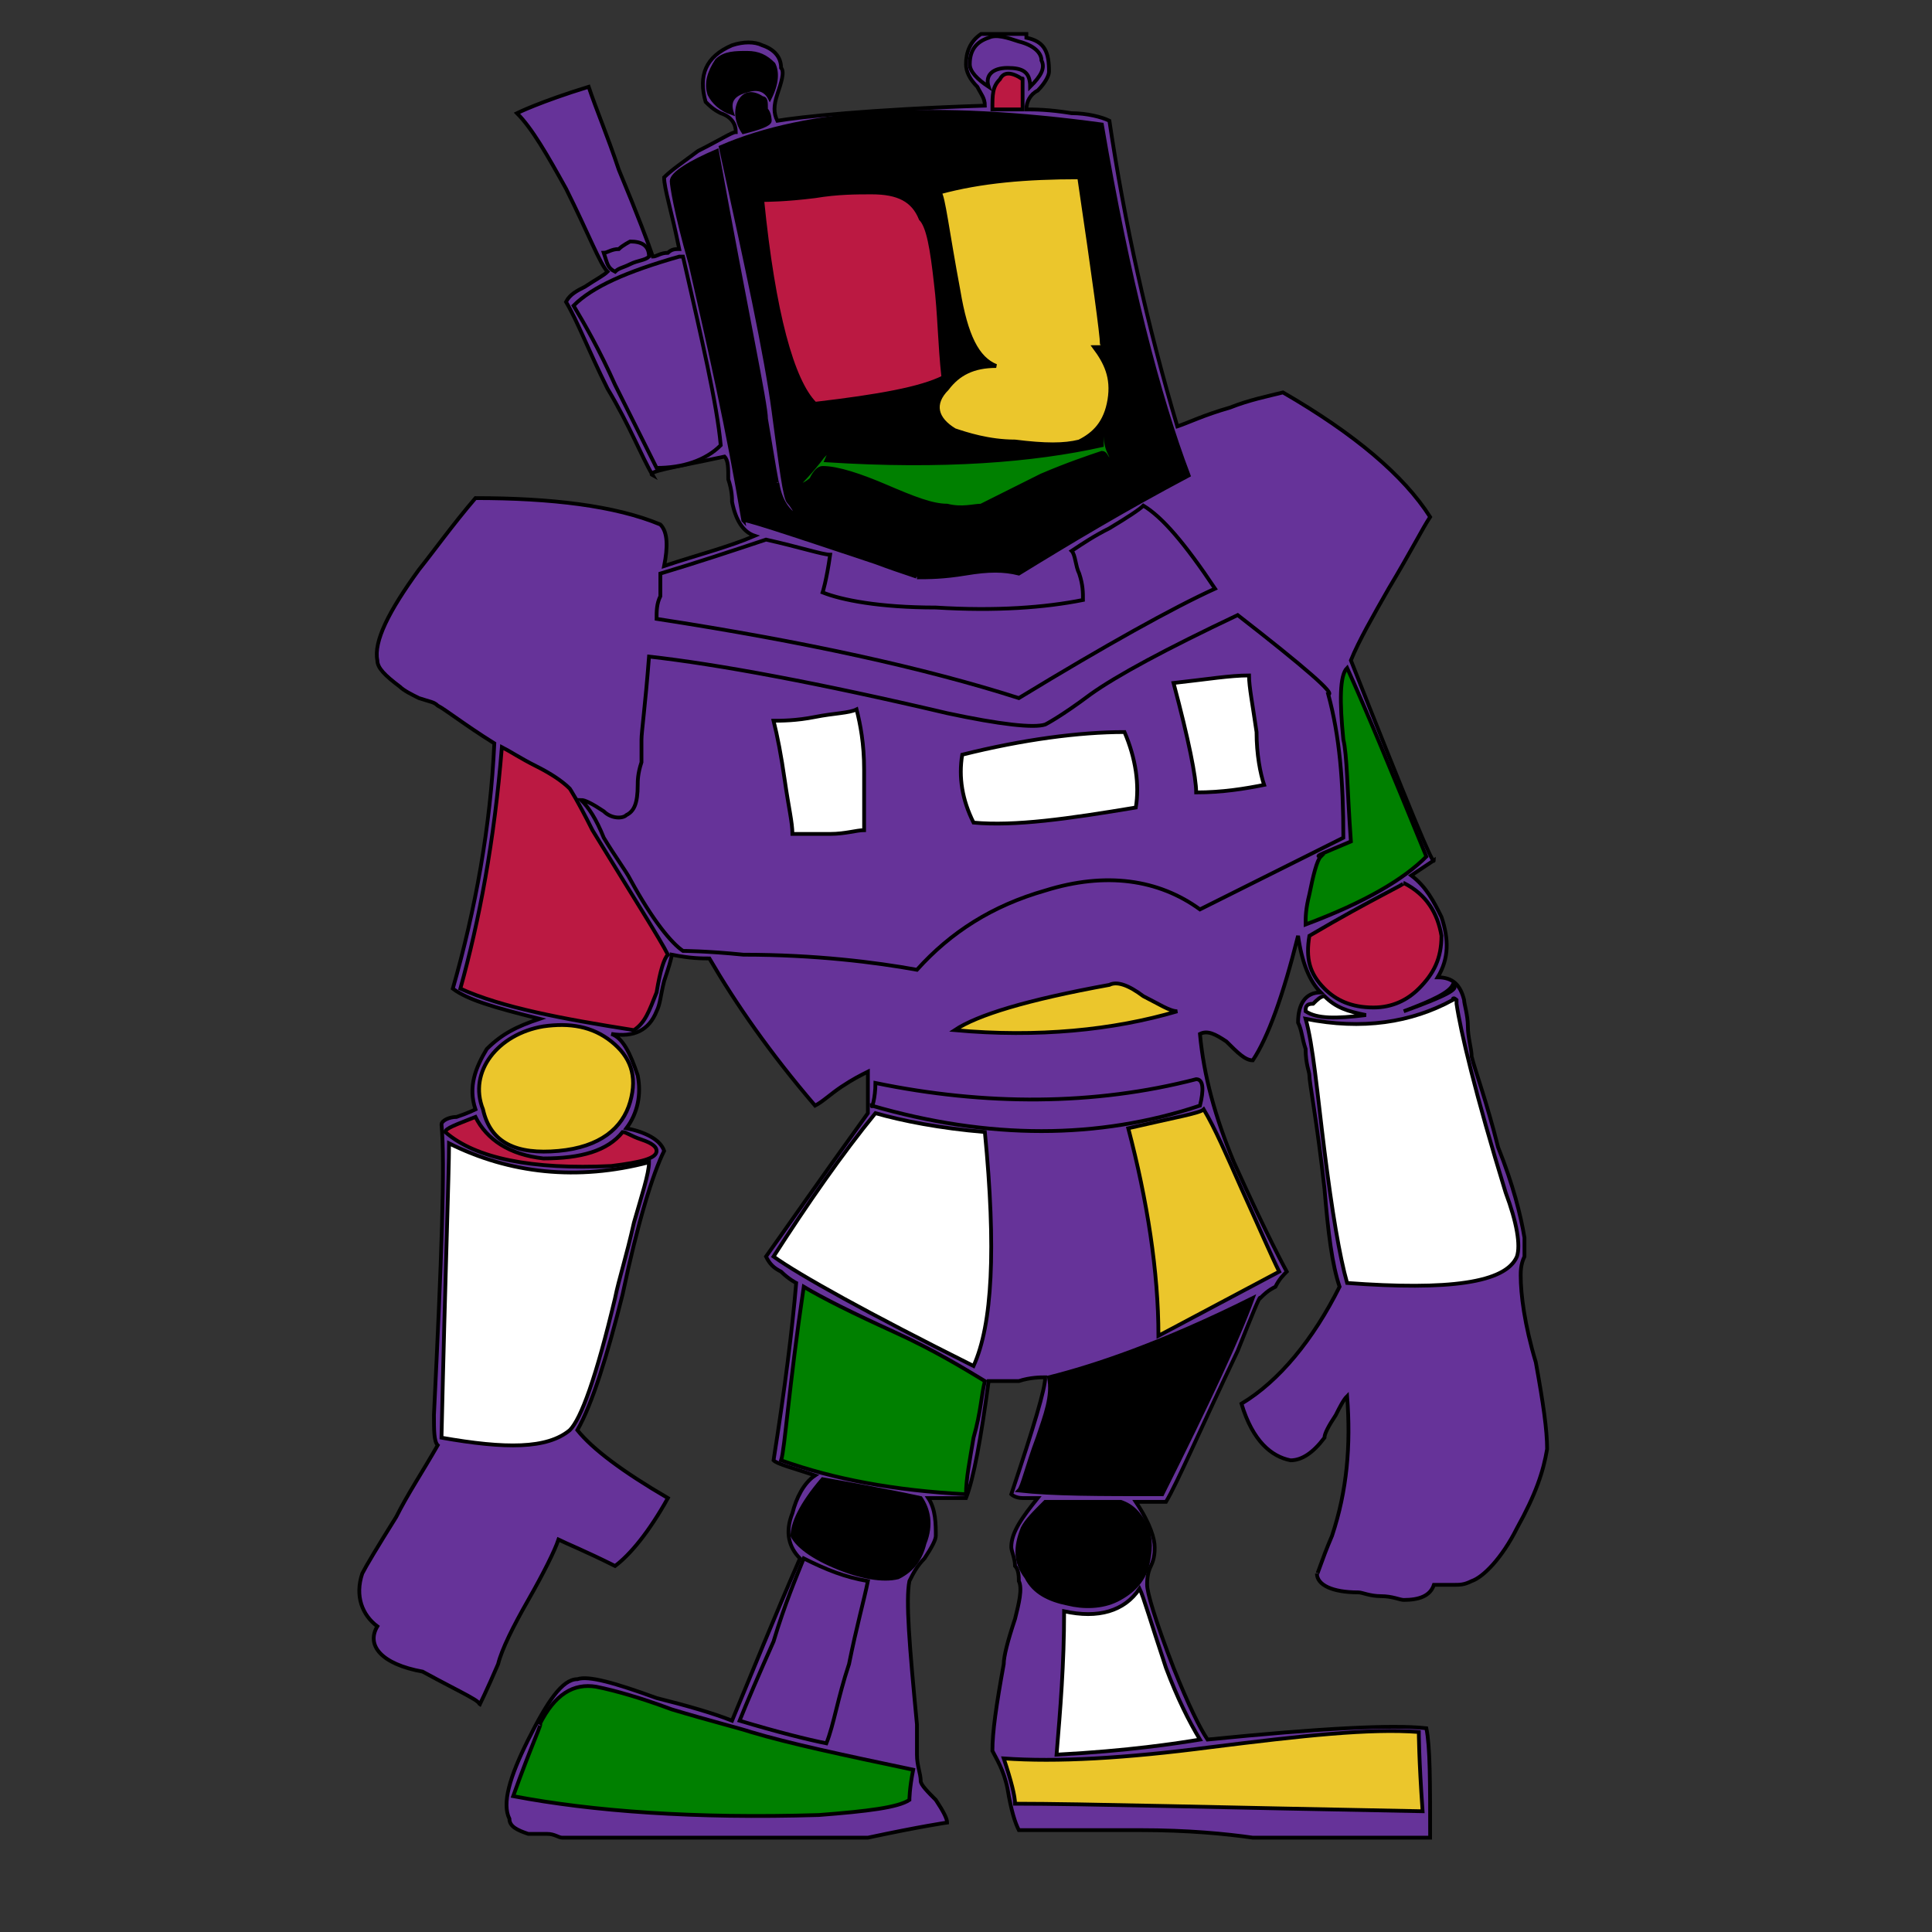 <svg id="th_rob_robot-56" width="100%" height="100%" xmlns="http://www.w3.org/2000/svg" version="1.1" xmlns:xlink="http://www.w3.org/1999/xlink" xmlns:svgjs="http://svgjs.com/svgjs" preserveAspectRatio="xMidYMin slice" data-uid="rob_robot-56" data-keyword="rob_robot-56" viewBox="0 0 512 512" data-colors="[&quot;#bb1942&quot;,&quot;#bb1942&quot;,&quot;#663399&quot;,&quot;#bb1942&quot;,&quot;#008000&quot;,&quot;#663399&quot;,&quot;#ebc62c&quot;,&quot;#663399&quot;,&quot;#ebc62c&quot;,&quot;#000000&quot;,&quot;#000000&quot;,&quot;#ffffff&quot;,&quot;#ebc62c&quot;,&quot;#ffffff&quot;,&quot;#008000&quot;,&quot;#000000&quot;,&quot;#008000&quot;,&quot;#663399&quot;,&quot;#bb1942&quot;,&quot;#ebc62c&quot;,&quot;#bb1942&quot;,&quot;#ffffff&quot;,&quot;#663399&quot;,&quot;#000000&quot;,&quot;#663399&quot;,&quot;#663399&quot;,&quot;#000000&quot;,&quot;#000000&quot;,&quot;#bb1942&quot;,&quot;#008000&quot;,&quot;#000000&quot;,&quot;#008000&quot;,&quot;#663399&quot;,&quot;#ffffff&quot;,&quot;#ffffff&quot;,&quot;#008000&quot;,&quot;#ffffff&quot;,&quot;#bb1942&quot;,&quot;#ffffff&quot;,&quot;#663399&quot;,&quot;#bb1942&quot;,&quot;#000000&quot;,&quot;#663399&quot;,&quot;#ffffff&quot;,&quot;#ebc62c&quot;,&quot;#663399&quot;]"><rect x="0" y="0" width="512" height="512" fill="#333333" stroke="none"/><path id="th_rob_robot-56_30" d="M404 333C404 330 404 329 404 328C403 322 401 314 397 304C394 292 391 284 390 280C390 278 389 275 389 272C389 269 388 266 388 265C387 261 385 259 381 259C384 254 384 249 382 243C380 239 378 235 374 232L380 228C380 230 373 213 358 175C360 170 364 163 368 156C374 146 377 140 379 137C372 126 359 115 340 104C336 105 331 106 326 108C319 110 315 112 312 113C304 86 298 59 294 32C292 31 288 30 284 30C278 29 274 29 272 29C272 27 273 25 275 24C277 22 278 20 278 19C278 14 277 11 272 10L272 9L260 9C257 11 256 14 256 17C256 19 257 21 259 23C260 25 261 26 261 28C230 29 212 31 206 32C205 30 205 28 206 25C207 22 208 19 207 18C207 15 205 13 202 12C200 11 197 11 194 12C187 15 185 20 187 27C188 28 189 29 191 30C194 31 195 33 195 35C194 35 191 37 185 40C181 43 178 45 176 47C176 50 178 56 180 66C179 66 178 66 177 67C175 67 174 68 173 68C172 65 169 57 164 45C161 36 158 29 156 23C143 27 137 30 137 30C141 34 145 41 150 50C156 62 159 70 161 72C160 73 158 74 155 76C153 77 151 78 150 80C153 85 156 93 161 103C167 113 170 121 173 126C171 125 178 124 192 121C193 122 193 124 193 127C194 130 194 132 194 133C195 138 197 141 200 142C193 145 185 147 176 150C177 145 177 141 175 139C163 134 146 132 126 132C120 139 115 146 111 151C103 162 99 170 100 175C100 177 102 179 106 182C107 183 109 184 111 185C114 186 115 186 116 187C118 188 123 192 131 197C130 219 126 241 120 262C124 265 131 267 143 270C137 272 133 274 129 278C126 283 124 288 126 294C126 294 124 295 121 296C119 296 117 297 117 298C118 308 117 334 115 375C115 379 115 382 116 383C112 390 108 396 105 402C100 410 97 415 96 417C94 423 96 428 100 431C97 436 101 441 112 443C123 449 128 451 127 452C127 452 129 448 132 441C133 437 136 431 140 424C144 417 147 411 148 408C150 409 155 411 163 415C167 412 172 406 177 397C165 390 157 384 153 379C157 372 161 359 165 343C169 324 173 311 176 305C175 302 171 300 166 299C169 295 170 290 169 285C167 279 165 275 162 274C168 275 172 273 174 268C175 266 175 264 176 260C177 257 178 254 178 253C183 254 186 254 188 254C195 266 204 279 216 293C218 292 220 290 223 288C226 286 228 285 230 284C230 290 230 293 230 295C217 313 208 326 203 333C204 335 205 336 207 337C209 339 211 340 211 340C210 352 208 368 205 387C206 388 210 389 216 391C213 393 211 397 210 401C208 406 209 410 212 413C205 429 199 444 194 456C189 454 182 452 174 450C163 446 156 444 153 445C149 445 145 451 140 461C135 471 133 478 135 482C135 484 137 485 140 486C141 486 142 486 145 486C147 486 148 487 149 487L230 487C244 484 251 483 251 483C251 482 250 480 248 477C246 475 244 473 244 472C244 470 243 468 243 465C243 461 243 458 243 457C241 436 240 424 241 419C242 417 243 415 245 413C247 410 248 408 248 407C248 404 248 400 246 397C247 397 248 397 251 397C253 397 255 397 256 397C258 392 260 381 262 366C264 366 267 366 270 366C273 365 276 365 277 365C277 368 274 378 268 396C268 396 269 397 271 397C273 397 274 397 275 397C271 402 268 406 268 410C268 411 269 413 269 415C270 416 270 418 270 419C271 421 270 425 269 429C267 435 266 439 266 441C264 452 263 459 263 464C264 466 266 469 267 474C268 480 269 483 270 485C276 485 286 485 302 485C315 485 325 486 332 487L379 487C379 472 379 463 378 458C369 457 350 458 320 461C318 458 315 452 311 442C306 429 304 422 304 420C304 419 304 417 305 415C306 413 306 411 306 410C306 408 305 404 301 398C302 398 303 398 305 398C307 398 308 398 309 398C312 393 318 379 328 358C332 348 334 343 334 344C335 343 336 342 338 341C339 339 340 338 341 337C341 337 336 328 327 308C322 296 319 285 318 274C320 273 322 274 325 276C328 279 330 281 332 281C336 275 340 264 344 248C345 255 347 260 350 263C346 263 344 266 344 271C345 273 345 275 346 278C346 282 347 284 347 285C347 287 349 297 351 315C352 327 353 335 355 341C348 355 339 366 329 372C332 382 337 386 342 387C345 387 348 385 351 381C351 380 352 378 354 375C355 373 356 371 357 370C358 383 357 395 353 407C350 414 349 418 349 417C349 420 353 422 360 422C361 422 363 423 366 423C369 423 371 424 372 424C376 424 379 423 380 420C381 420 382 420 385 420C387 420 388 420 390 419C393 418 398 413 402 405C407 396 409 390 410 384C410 379 409 372 407 361C404 351 403 343 403 338C403 337 403 335 404 333Z " fill-rule="evenodd" fill="#663399" stroke-width="1" stroke="#000000"></path><path id="th_rob_robot-56_0" d="M357 340C355 333 353 321 351 305C349 289 348 277 346 270C361 273 374 271 385 265C385 264 386 265 386 265C386 265 386 265 386 266C387 273 391 290 399 316C402 324 403 330 402 333C399 340 384 342 357 340Z " fill-rule="evenodd" fill="#ffffff" stroke-width="1" stroke="#000000"></path><path id="th_rob_robot-56_1" d="M362 269C354 270 349 270 346 268C346 267 346 266 348 266C349 265 350 264 351 264C354 267 357 268 362 269Z " fill-rule="evenodd" fill="#ffffff" stroke-width="1" stroke="#000000"></path><path id="th_rob_robot-56_2" d="M372 234C378 237 381 242 382 248C382 254 380 258 376 262C373 265 369 267 364 267C358 267 354 265 351 262C347 258 346 254 347 248C364 238 373 234 372 234Z " fill-rule="evenodd" fill="#bb1942" stroke-width="1" stroke="#000000"></path><path id="th_rob_robot-56_3" d="M358 223C357 209 357 200 356 196C355 186 355 179 357 177C362 188 369 205 378 227C372 233 362 239 346 245C346 243 346 241 347 237C348 232 349 228 350 227C348 227 351 226 358 223Z " fill-rule="evenodd" fill="#008000" stroke-width="1" stroke="#000000"></path><path id="th_rob_robot-56_4" d="M277 236C263 240 252 247 243 257C232 255 216 253 197 253C187 252 181 252 181 252C178 250 173 244 167 233C166 231 163 227 160 222C158 217 156 214 154 212C155 212 157 213 160 215C162 217 165 217 166 216C168 215 169 213 169 208C169 207 169 205 170 202C170 199 170 197 170 196C170 194 171 187 172 174C190 176 217 181 251 189C265 192 274 193 277 192C277 192 281 190 289 184C296 179 309 172 328 163C346 177 354 184 352 184C355 195 356 207 356 222C356 222 344 228 318 241C307 233 293 231 277 236Z " fill-rule="evenodd" fill="#663399" stroke-width="1" stroke="#000000"></path><path id="th_rob_robot-56_5" d="M294 261C296 260 299 261 303 264C307 266 310 268 312 268C295 273 275 275 253 273C259 269 272 265 294 261Z " fill-rule="evenodd" fill="#ebc62c" stroke-width="1" stroke="#000000"></path><path id="th_rob_robot-56_6" d="M231 293C231 294 232 291 232 287C261 293 290 293 317 286C319 286 319 289 318 293C291 302 262 302 231 293Z " fill-rule="evenodd" fill="#663399" stroke-width="1" stroke="#000000"></path><path id="th_rob_robot-56_7" d="M307 354C307 337 304 318 299 299C312 296 318 295 319 294C322 299 325 306 329 315C334 326 337 333 339 337Z " fill-rule="evenodd" fill="#ebc62c" stroke-width="1" stroke="#000000"></path><path id="th_rob_robot-56_8" d="M270 395C271 394 272 389 275 381C277 375 279 370 278 365C290 362 308 356 332 344C328 355 320 372 308 396C291 396 279 396 270 395Z " fill-rule="evenodd" fill="#000000" stroke-width="1" stroke="#000000"></path><path id="th_rob_robot-56_9" d="M296 424C292 426 287 426 283 425C278 424 274 422 272 418C269 414 269 410 271 405C272 403 274 401 277 398L297 398C300 399 302 401 304 405C305 408 305 411 304 415C303 419 300 422 296 424Z " fill-rule="evenodd" fill="#000000" stroke-width="1" stroke="#000000"></path><path id="th_rob_robot-56_10" d="M280 465C281 453 282 441 282 427C291 429 298 427 302 421C303 423 305 430 309 442C312 450 315 456 318 461C312 462 299 464 280 465Z " fill-rule="evenodd" fill="#ffffff" stroke-width="1" stroke="#000000"></path><path id="th_rob_robot-56_11" d="M377 480C323 479 287 478 269 478C269 476 268 472 266 466C280 467 298 466 321 463C345 460 363 458 376 459C376 459 376 466 377 480Z " fill-rule="evenodd" fill="#ebc62c" stroke-width="1" stroke="#000000"></path><path id="th_rob_robot-56_12" d="M205 333C214 319 223 306 232 295C239 297 249 299 261 300C264 331 263 351 258 362C230 348 212 338 205 333Z " fill-rule="evenodd" fill="#ffffff" stroke-width="1" stroke="#000000"></path><path id="th_rob_robot-56_13" d="M207 387C208 384 209 368 213 341C218 344 226 348 237 353C248 358 256 363 261 366C260 370 260 374 258 381C257 387 256 392 256 396C237 395 221 392 207 387Z " fill-rule="evenodd" fill="#008000" stroke-width="1" stroke="#000000"></path><path id="th_rob_robot-56_14" d="M221 415C214 412 211 409 210 407C210 404 212 399 218 392C235 395 244 397 244 397C246 400 247 404 245 409C244 413 242 416 238 418C234 419 228 418 221 415Z " fill-rule="evenodd" fill="#000000" stroke-width="1" stroke="#000000"></path><path id="th_rob_robot-56_15" d="M241 477C238 479 230 480 217 481C184 482 157 480 136 476C141 462 144 456 143 457C147 449 152 446 158 447C163 448 170 450 178 453C188 456 196 458 199 459C209 462 223 465 242 469C241 474 241 477 241 477Z " fill-rule="evenodd" fill="#008000" stroke-width="1" stroke="#000000"></path><path id="th_rob_robot-56_16" d="M230 419C229 424 227 431 225 441C222 450 221 457 219 462C214 461 206 459 196 456C198 451 201 444 205 435C208 425 211 418 213 413C219 416 224 418 230 419Z " fill-rule="evenodd" fill="#663399" stroke-width="1" stroke="#000000"></path><path id="th_rob_robot-56_17" d="M122 262C127 244 131 223 133 198C135 199 138 201 142 203C146 205 149 207 151 209C151 209 153 212 157 220C168 238 175 249 177 253C176 254 175 257 174 263C172 268 171 271 168 273C149 270 133 267 122 262Z " fill-rule="evenodd" fill="#bb1942" stroke-width="1" stroke="#000000"></path><path id="th_rob_robot-56_18" d="M148 305C137 306 130 303 128 294C126 289 127 284 130 280C133 276 138 273 144 272C151 271 157 272 162 276C167 280 169 285 167 292C165 299 159 304 148 305Z " fill-rule="evenodd" fill="#ebc62c" stroke-width="1" stroke="#000000"></path><path id="th_rob_robot-56_19" d="M162 309C141 310 126 307 118 300C118 299 121 298 126 296C129 302 135 306 144 307C154 307 161 305 165 300C166 300 167 301 170 302C173 303 174 304 174 305C174 307 170 308 162 309Z " fill-rule="evenodd" fill="#bb1942" stroke-width="1" stroke="#000000"></path><path id="th_rob_robot-56_20" d="M151 379C145 384 134 384 117 381C118 337 119 311 119 303C135 311 153 313 172 308C172 311 170 317 168 324C166 333 164 339 163 344C158 365 154 376 151 379Z " fill-rule="evenodd" fill="#ffffff" stroke-width="1" stroke="#000000"></path><path id="th_rob_robot-56_21" d="M203 143C212 145 218 147 220 147C219 154 218 157 218 157C223 159 233 161 248 161C264 162 277 161 287 159C287 157 287 155 286 152C285 150 285 147 284 146C287 144 290 142 294 140C299 137 302 135 303 134C308 137 314 144 322 156C311 161 293 171 270 185C245 177 213 170 174 164C174 162 174 160 175 158C175 155 175 153 175 152C185 149 194 146 203 143Z " fill-rule="evenodd" fill="#663399" stroke-width="1" stroke="#000000"></path><path id="th_rob_robot-56_22" d="M183 70C179 56 178 49 178 48C178 46 183 43 190 40C198 84 203 107 203 111C205 123 206 129 206 128C207 134 210 137 214 138C214 137 213 137 211 136C210 134 209 133 209 133C208 132 207 124 205 109C203 94 198 71 191 39C214 29 248 27 292 33C299 74 307 105 315 126C298 135 283 144 270 152C266 151 262 151 256 152C250 153 246 153 243 153C244 153 240 152 232 149C208 141 196 137 197 138C193 114 188 92 183 70Z " fill-rule="evenodd" fill="#000000" stroke-width="1" stroke="#000000"></path><path id="th_rob_robot-56_23" d="M163 102C159 93 155 86 152 81C157 76 166 72 180 68L181 68C186 90 190 107 191 118C187 122 181 124 174 124C172 120 168 112 163 102Z " fill-rule="evenodd" fill="#663399" stroke-width="1" stroke="#000000"></path><path id="th_rob_robot-56_24" d="M164 66C165 65 167 64 167 64C170 64 172 65 172 68C171 69 169 69 167 70C165 71 164 71 163 72C161 71 161 70 160 67C161 67 162 66 164 66Z " fill-rule="evenodd" fill="#663399" stroke-width="1" stroke="#000000"></path><path id="th_rob_robot-56_25" d="M197 35C195 32 195 29 196 27C197 25 199 24 202 26C203 26 203 27 203 29C204 30 204 32 204 32C204 33 201 34 197 35Z " fill-rule="evenodd" fill="#000000" stroke-width="1" stroke="#000000"></path><path id="th_rob_robot-56_26" d="M188 25C187 22 188 19 190 16C192 14 195 14 198 14C201 14 203 15 205 17C206 19 206 22 204 26C203 24 201 23 198 24C194 25 193 27 194 30C191 29 189 27 188 25Z " fill-rule="evenodd" fill="#000000" stroke-width="1" stroke="#000000"></path><path id="th_rob_robot-56_27" d="M263 29C263 25 263 23 265 21C266 19 268 19 271 21C271 20 271 23 271 29Z " fill-rule="evenodd" fill="#bb1942" stroke-width="1" stroke="#000000"></path><path id="th_rob_robot-56_28" d="M262 10C264 9 267 10 270 11C274 12 276 14 276 16C277 18 276 20 273 23C273 19 271 18 267 18C263 18 261 20 262 23C259 21 257 19 257 17C257 13 259 11 262 10Z " fill-rule="evenodd" fill="#663399" stroke-width="1" stroke="#000000"></path><path id="th_rob_robot-56_29" d="M372 268C383 264 387 262 385 261C384 263 380 265 372 268Z " fill-rule="evenodd" fill="#000000" stroke-width="1" stroke="#000000"></path><path id="th_rob_robot-56_31" d="M276 126C283 123 289 121 292 120C293 120 293 121 294 122C294 123 295 124 295 124C295 123 295 122 294 120C293 118 293 116 293 115C292 115 292 115 292 116C292 118 292 118 292 118C274 122 250 124 219 122C222 115 224 112 224 113C223 115 221 118 218 121C215 125 212 128 211 129C212 129 214 128 215 127C216 125 217 124 218 124C222 124 228 126 235 129C242 132 247 134 251 134C255 135 258 134 260 134C262 133 268 130 276 126Z " fill-rule="evenodd" fill="#008000" stroke-width="1" stroke="#000000"></path><path id="th_rob_robot-56_32" d="M272 210C275 213 278 215 281 214C266 217 264 214 273 202C273 203 272 205 272 210Z " fill-rule="evenodd" fill="#663399" stroke-width="1" stroke="#000000"></path><path id="th_rob_robot-56_33" d="M259 217C256 213 255 207 256 201C273 197 287 195 298 196C300 202 301 208 300 213C284 216 270 217 259 217Z " fill-rule="evenodd" fill="#ffffff" stroke-width="1" stroke="#000000"></path><path id="th_rob_robot-56_34" d="M258 218C269 219 283 217 301 214C302 208 301 201 298 194C286 194 271 196 255 200C254 206 255 212 258 218Z " fill-rule="evenodd" fill="#ffffff" stroke-width="1" stroke="#000000"></path><path id="th_rob_robot-56_35" d="M206 193C208 192 212 192 216 191C221 191 224 190 226 190C227 192 228 197 227 204C227 212 227 217 228 219C226 219 223 219 220 220C215 220 213 220 211 220C209 206 207 197 206 193Z " fill-rule="evenodd" fill="#008000" stroke-width="1" stroke="#000000"></path><path id="th_rob_robot-56_36" d="M216 190C211 191 207 191 205 191C206 195 207 200 208 207C209 214 210 218 210 221C213 221 216 221 220 221C224 221 227 220 229 220C229 218 229 213 229 204C229 197 228 192 227 188C225 189 221 189 216 190Z " fill-rule="evenodd" fill="#ffffff" stroke-width="1" stroke="#000000"></path><path id="th_rob_robot-56_37" d="M312 182C314 182 317 182 321 181C324 181 327 181 329 180C328 180 330 189 333 207C324 208 319 209 318 209C318 204 316 196 312 182Z " fill-rule="evenodd" fill="#bb1942" stroke-width="1" stroke="#000000"></path><path id="th_rob_robot-56_38" d="M317 210C324 210 330 209 335 208C334 205 333 200 333 194C332 187 331 182 331 179C326 179 320 180 311 181C315 196 317 206 317 210Z " fill-rule="evenodd" fill="#ffffff" stroke-width="1" stroke="#000000"></path><path id="th_rob_robot-56_39" d="M234 89C230 89 229 87 231 83C232 80 235 79 238 82C238 87 237 89 234 89Z " fill-rule="evenodd" fill="#663399" stroke-width="1" stroke="#000000"></path><path id="th_rob_robot-56_40" d="M248 75C247 66 246 60 244 58C242 53 238 51 231 51C227 51 222 51 216 52C208 53 203 53 202 53C205 83 210 101 216 107C233 105 244 103 250 100C249 91 249 83 248 75Z " fill-rule="evenodd" fill="#bb1942" stroke-width="1" stroke="#000000"></path><path id="th_rob_robot-56_41" d="M267 80C265 78 265 76 265 75C266 73 268 73 269 73C271 73 272 74 273 75C273 76 273 78 270 80Z " fill-rule="evenodd" fill="#000000" stroke-width="1" stroke="#000000"></path><path id="th_rob_robot-56_42" d="M277 105C276 110 277 113 279 116C260 116 251 113 250 108C250 104 253 100 261 98C264 98 268 97 272 96C277 95 280 94 281 94C279 96 277 99 277 105Z " fill-rule="evenodd" fill="#663399" stroke-width="1" stroke="#000000"></path><path id="th_rob_robot-56_43" d="M292 97C293 99 293 101 293 105C291 113 288 116 283 116C278 115 277 111 278 105C279 98 282 94 286 94C289 93 290 94 292 97Z " fill-rule="evenodd" fill="#ffffff" stroke-width="1" stroke="#000000"></path><path id="th_rob_robot-56_44" d="M251 103C247 107 248 111 253 114C256 115 262 117 269 117C277 118 282 118 286 117C290 115 293 112 294 106C295 100 293 96 290 92C292 92 293 92 292 91C292 89 290 74 286 47C272 47 260 48 249 51C250 52 251 61 254 77C256 89 259 95 264 97C258 97 254 99 251 103Z " fill-rule="evenodd" fill="#ebc62c" stroke-width="1" stroke="#000000"></path><defs id="SvgjsDefs2562" fill="#663399"></defs></svg>